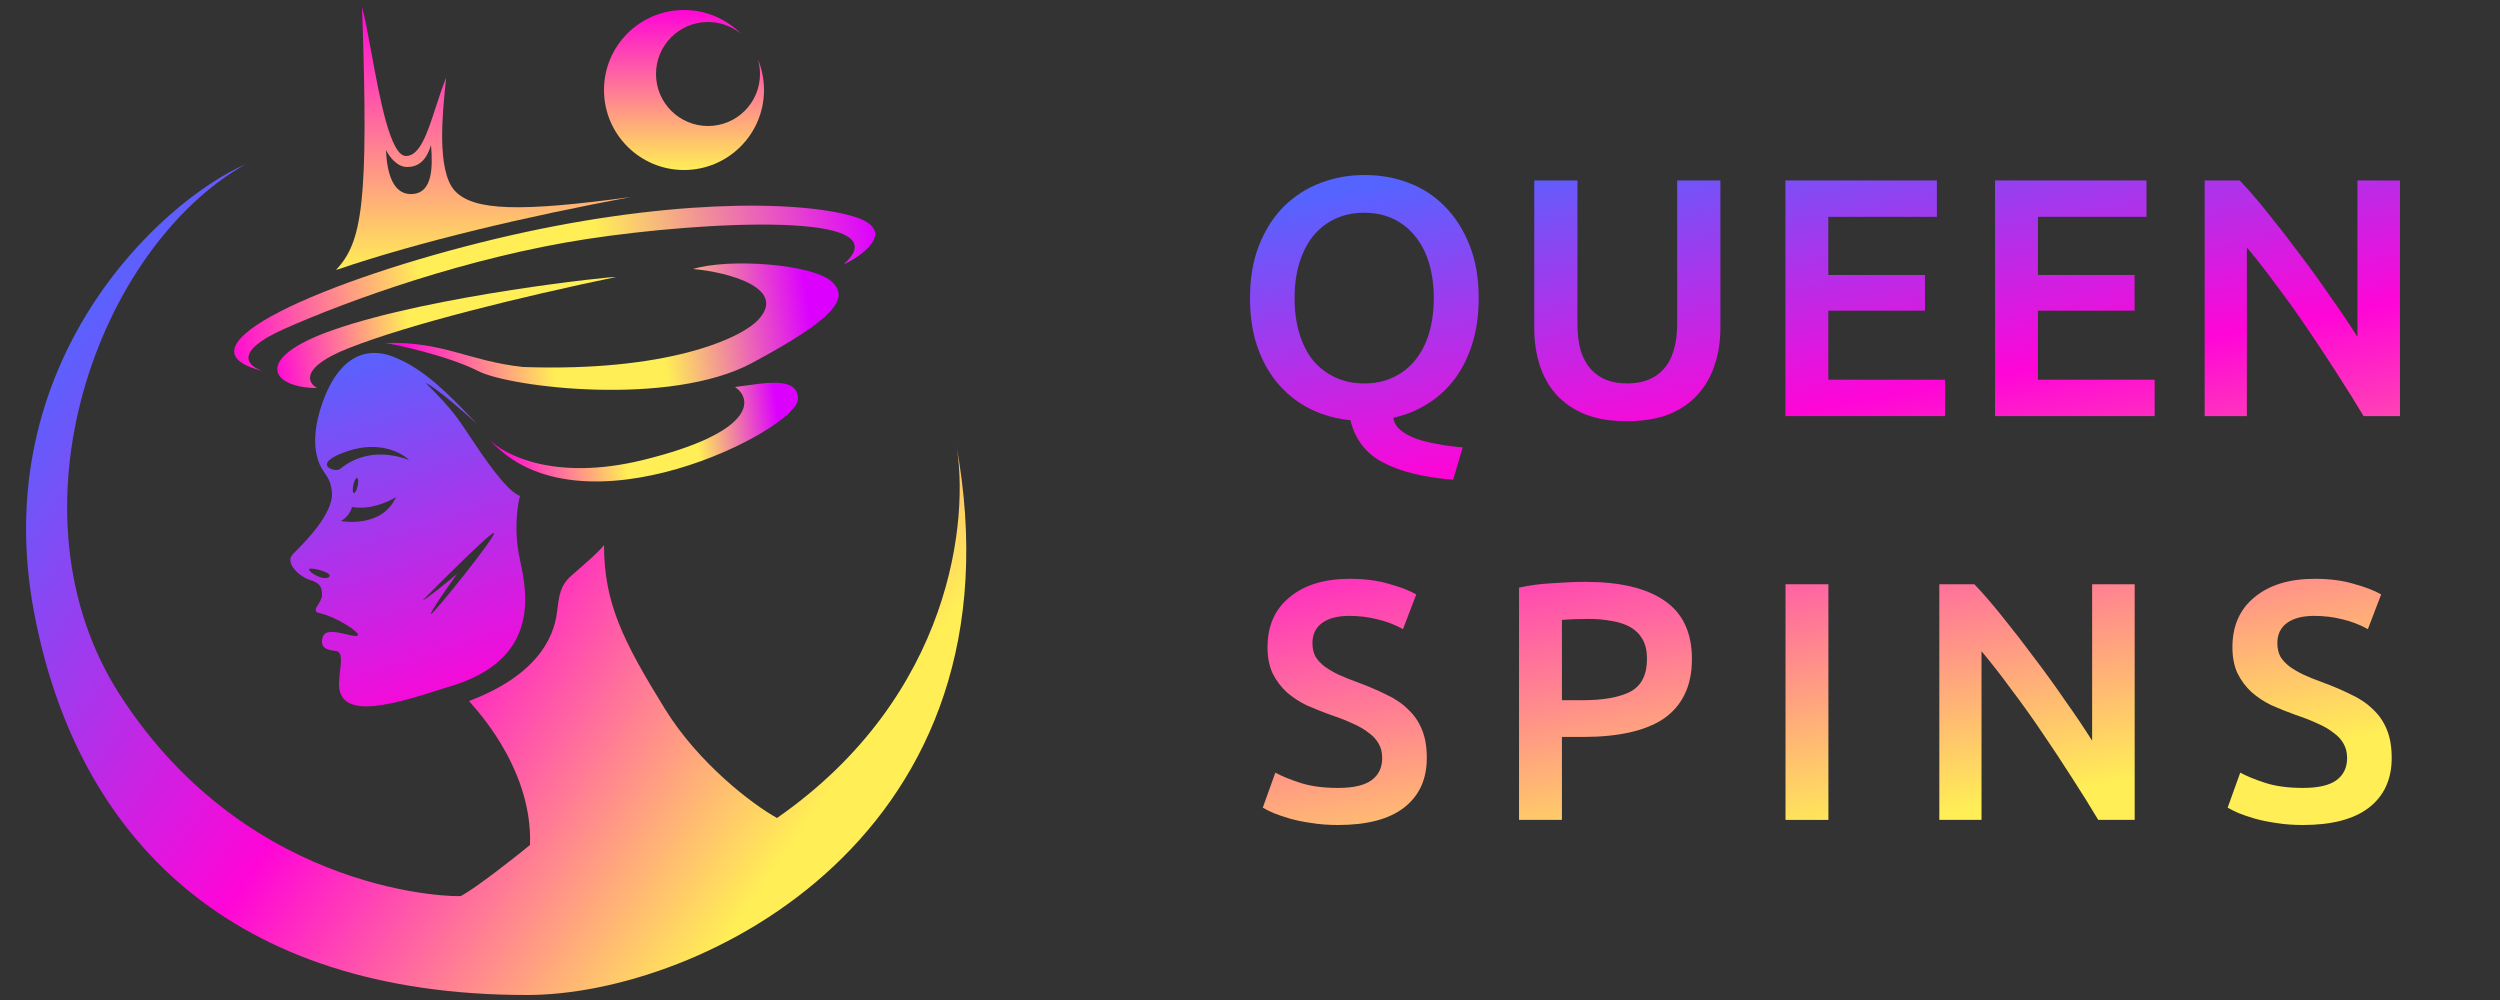 <?xml version="1.0" encoding="utf-8"?>
<svg fill="none" height="324" viewBox="0 0 100 40" width="810" xmlns="http://www.w3.org/2000/svg"><rect x="0" y="0" width="100" height="40" fill="#333333" stroke="none"/><desc>SociosCasino.com - Homes of honest casino bonuses</desc><title>Queenspins Casino on https://socioscasino.com/</title>
<path d="M1.36 24.48C-0.514 14.52 6.373 8.08 9.84 6.56C3.92 9.88 0.08 20.48 4.8 27.8C10.043 35.93 18.44 35.88 18.44 35.84C19.08 35.488 20.547 34.333 21.2 33.8C21.32 30.56 18.72 28.04 18.76 28.04C21.84 26.88 22.2 25.12 22.28 24.48C22.36 23.84 22.399 23.432 22.84 23.04C23.2 22.72 23.947 22.093 24.16 21.8C24.16 24.12 24.92 25.64 26.6 28.36C27.944 30.536 30.093 32.173 31.08 32.72C38.12 27.824 38.787 20.68 38.24 17.72C41.136 33.4 28.04 39.8 21.08 39.8C9.24 39.8 3.061 33.52 1.36 24.48Z" fill="url(#paint0_linear_10488_65917)"/>
<path d="M25.72 18.4C22.2 19.264 20.147 18.2 19.56 17.56C23.16 21.68 31.92 17.16 31.92 15.96C31.92 15.008 30.507 15.346 29.4 15.48C30.16 16 30.12 17.32 25.72 18.4Z" fill="url(#paint1_linear_10488_65917)"/>
<path d="M27.36 6.8C29.127 6.8 30.56 5.367 30.56 3.6C30.56 3.164 30.473 2.749 30.315 2.37C30.37 2.557 30.4 2.755 30.4 2.96C30.4 4.109 29.469 5.04 28.32 5.04C27.171 5.04 26.24 4.109 26.24 2.96C26.24 1.811 27.171 0.88 28.32 0.88C28.816 0.88 29.271 1.053 29.629 1.343C29.049 0.761 28.247 0.4 27.36 0.4C25.593 0.4 24.16 1.833 24.16 3.6C24.16 5.367 25.593 6.8 27.36 6.8Z" fill="url(#paint2_linear_10488_65917)"/>
<path d="M13.96 13.92C12.008 14.688 12.293 15.306 12.68 15.52C10.88 15.52 10.027 14.352 13.32 13.2C17.32 11.8 24.6 11.04 24.64 11.08C20.8 11.88 16.4 12.96 13.96 13.92Z" fill="url(#paint3_linear_10488_65917)"/>
<path d="M11.36 13.16C9.28 14.088 9.933 14.667 10.52 14.84C6.68 13.92 13.12 11.16 19.8 9.56C26.48 7.96 31.84 8 34.08 8.64C36.32 9.28 33.8 10.6 33.76 10.56C36.12 8.44 28.2 8.84 23.48 9.56C18.76 10.28 13.96 12 11.36 13.16Z" fill="url(#paint4_linear_10488_65917)"/>
<path clip-rule="evenodd" d="M25.24 7.88C21.16 8.64 16.84 9.64 13.44 10.8C14.48 9.68 14.76 8.2 14.48 0.28C14.595 0.683 14.717 1.347 14.853 2.089C15.189 3.926 15.613 6.24 16.24 6.24C16.795 6.24 17.094 5.323 17.433 4.283C17.558 3.899 17.689 3.498 17.84 3.12C17.847 3.112 17.834 3.239 17.812 3.454C17.715 4.41 17.447 6.84 18.2 7.64C18.953 8.44 20.84 8.48 25.24 7.88ZM15.44 6C15.56 6.253 15.88 6.68 16.28 6.68C16.68 6.68 17.04 6.48 17.24 5.8C17.32 6.72 17.288 7.696 16.52 7.76C15.752 7.824 15.48 7 15.44 6Z" fill="url(#paint5_linear_10488_65917)" fill-rule="evenodd"/>
<path d="M30.32 12.8C31.531 11.522 29.107 10.88 27.72 10.76C29.16 10.32 32.44 10.56 33.24 11.24C34.04 11.92 33.36 12.76 30.08 14.52C26.8 16.28 20.4 15.497 19.12 14.84C17.924 14.225 15.679 13.746 15.391 13.719C15.38 13.719 15.37 13.719 15.36 13.72C15.36 13.717 15.371 13.717 15.391 13.719C17.729 13.646 18.73 14.441 20.92 14.68C26.64 14.88 29.6 13.56 30.32 12.8Z" fill="url(#paint6_linear_10488_65917)"/>
<path clip-rule="evenodd" d="M20.8 19.84C20.693 20.213 20.544 21.248 20.8 22.4C21.12 23.84 21.56 26.44 17.92 27.48C15.92 28.12 13.6 28.88 13.56 27.4C13.56 27.262 13.58 27.021 13.599 26.861C13.648 26.463 13.697 26.068 13.44 26.04C13.08 26 12.88 25.92 12.88 25.68C12.88 25.44 12.96 25.24 13.36 25.28C13.515 25.295 13.687 25.334 13.843 25.37C14.09 25.426 14.296 25.473 14.32 25.4C14.36 25.28 13.48 24.68 12.76 24.52C12.547 24.472 12.628 24.341 12.729 24.176C12.8 24.062 12.88 23.931 12.88 23.8C12.88 23.48 12.8 23.32 12.4 23.2C12 23.08 11.36 22.52 11.72 22.16C11.733 22.146 11.748 22.132 11.764 22.116C12.17 21.711 13.319 20.567 13.28 19.72C13.24 19.32 13.16 19.16 12.96 18.88C12.76 18.6 12.32 17.8 12.88 16.16C13.44 14.52 14.44 13.76 15.76 14.28C16.99 14.764 18.047 15.874 18.897 16.768C18.959 16.833 19.02 16.897 19.08 16.96C18.587 16.506 17.488 15.544 17.04 15.32C17.027 15.32 17.097 15.39 17.215 15.509C17.474 15.771 17.963 16.265 18.32 16.76C18.432 16.915 18.577 17.133 18.744 17.382C19.35 18.292 20.235 19.62 20.8 19.84ZM16.36 18.4C16.067 18.106 15.168 17.624 13.92 18.04C12.36 18.56 13.4 18.92 13.6 18.76L13.61 18.752C13.83 18.575 14.785 17.809 16.36 18.4ZM19.76 21.32C19.664 21.256 17.827 23.08 16.92 24C17.016 24 17.867 23.306 18.28 22.96C17.907 23.48 17.176 24.528 17.24 24.56C17.32 24.6 19.88 21.4 19.76 21.32ZM12.36 22.76C12.48 22.68 13.36 22.92 13.16 23.08C12.96 23.24 12.36 22.92 12.36 22.76ZM14.16 19.72C14.28 19.72 14.4 19.12 14.28 19.12C14.16 19.12 14.04 19.72 14.16 19.72ZM14.08 20.28C14.053 20.4 13.928 20.68 13.64 20.84C13.6 20.84 15.28 21.16 15.84 19.88C15.56 20.066 14.816 20.408 14.08 20.28Z" fill="url(#paint7_linear_10488_65917)" fill-rule="evenodd"/>
<path d="M94.543 16.644C94.235 16.127 93.89 15.574 93.509 14.984C93.128 14.386 92.733 13.787 92.325 13.189C91.916 12.581 91.499 11.996 91.072 11.434C90.655 10.863 90.255 10.351 89.874 9.897V16.644H88.186V7.218H89.588C89.951 7.598 90.342 8.052 90.759 8.578C91.177 9.095 91.594 9.634 92.011 10.196C92.438 10.759 92.846 11.325 93.237 11.897C93.636 12.459 93.99 12.985 94.298 13.475V7.218H96V16.644H94.543Z" fill="url(#paint8_linear_10488_65917)"/>
<path d="M79.802 16.644V7.218H85.859V8.673H81.517V10.999H85.383V12.427H81.517V15.188H86.186V16.644H79.802Z" fill="url(#paint9_linear_10488_65917)"/>
<path d="M71.417 16.644V7.218H77.475V8.673H73.133V10.999H76.999V12.427H73.133V15.188H77.802V16.644H71.417Z" fill="url(#paint10_linear_10488_65917)"/>
<path d="M65.072 16.848C64.428 16.848 63.874 16.757 63.411 16.576C62.949 16.385 62.563 16.122 62.254 15.787C61.955 15.451 61.733 15.057 61.587 14.603C61.442 14.15 61.37 13.651 61.37 13.107V7.218H63.098V12.944C63.098 13.37 63.144 13.738 63.234 14.046C63.334 14.345 63.471 14.59 63.643 14.78C63.824 14.971 64.033 15.111 64.269 15.202C64.514 15.293 64.786 15.338 65.086 15.338C65.385 15.338 65.658 15.293 65.903 15.202C66.148 15.111 66.356 14.971 66.529 14.78C66.71 14.59 66.846 14.345 66.937 14.046C67.037 13.738 67.087 13.37 67.087 12.944V7.218H68.816V13.107C68.816 13.651 68.739 14.15 68.584 14.603C68.439 15.057 68.212 15.451 67.904 15.787C67.604 16.122 67.219 16.385 66.747 16.576C66.275 16.757 65.716 16.848 65.072 16.848Z" fill="url(#paint11_linear_10488_65917)"/>
<path d="M51.783 11.924C51.783 12.441 51.847 12.912 51.974 13.338C52.101 13.756 52.282 14.114 52.518 14.413C52.763 14.703 53.058 14.93 53.403 15.093C53.748 15.256 54.138 15.338 54.574 15.338C55 15.338 55.386 15.256 55.731 15.093C56.076 14.93 56.366 14.703 56.602 14.413C56.847 14.114 57.033 13.756 57.16 13.338C57.287 12.912 57.351 12.441 57.351 11.924C57.351 11.407 57.287 10.94 57.16 10.523C57.033 10.097 56.847 9.739 56.602 9.448C56.366 9.149 56.076 8.918 55.731 8.755C55.386 8.591 55 8.51 54.574 8.51C54.138 8.51 53.748 8.591 53.403 8.755C53.058 8.918 52.763 9.149 52.518 9.448C52.282 9.748 52.101 10.106 51.974 10.523C51.847 10.94 51.783 11.407 51.783 11.924ZM59.148 11.924C59.148 12.604 59.061 13.216 58.889 13.76C58.717 14.304 58.476 14.78 58.168 15.188C57.859 15.587 57.496 15.914 57.078 16.168C56.67 16.422 56.221 16.603 55.731 16.712C55.758 16.902 55.853 17.065 56.017 17.201C56.18 17.337 56.384 17.451 56.629 17.541C56.883 17.632 57.169 17.705 57.487 17.759C57.814 17.823 58.154 17.868 58.508 17.895L58.127 19.187C56.956 19.097 56.026 18.87 55.336 18.507C54.646 18.154 54.206 17.587 54.016 16.807C53.453 16.753 52.927 16.608 52.437 16.372C51.956 16.136 51.534 15.814 51.171 15.406C50.808 14.998 50.522 14.504 50.313 13.923C50.104 13.343 50 12.677 50 11.924C50 11.117 50.123 10.409 50.367 9.802C50.613 9.185 50.944 8.668 51.361 8.251C51.788 7.834 52.278 7.521 52.831 7.313C53.385 7.104 53.97 7 54.587 7C55.205 7 55.79 7.104 56.343 7.313C56.897 7.521 57.378 7.834 57.786 8.251C58.204 8.668 58.535 9.185 58.78 9.802C59.025 10.409 59.148 11.117 59.148 11.924Z" fill="url(#paint12_linear_10488_65917)"/>
<path d="M92.115 31.517C92.732 31.517 93.181 31.413 93.462 31.205C93.744 30.996 93.884 30.701 93.884 30.32C93.884 30.094 93.835 29.899 93.735 29.735C93.644 29.572 93.508 29.427 93.326 29.3C93.154 29.164 92.941 29.042 92.686 28.933C92.432 28.815 92.142 28.702 91.815 28.593C91.489 28.475 91.171 28.348 90.862 28.212C90.563 28.067 90.295 27.89 90.059 27.682C89.832 27.473 89.646 27.224 89.501 26.934C89.365 26.643 89.297 26.294 89.297 25.886C89.297 25.034 89.592 24.367 90.182 23.887C90.772 23.397 91.575 23.152 92.591 23.152C93.181 23.152 93.703 23.22 94.157 23.356C94.62 23.483 94.983 23.624 95.246 23.778L94.715 25.165C94.406 24.993 94.066 24.861 93.694 24.771C93.331 24.68 92.954 24.635 92.564 24.635C92.101 24.635 91.738 24.73 91.475 24.921C91.221 25.111 91.094 25.378 91.094 25.723C91.094 25.932 91.135 26.113 91.216 26.267C91.307 26.412 91.43 26.544 91.584 26.662C91.747 26.779 91.933 26.888 92.142 26.988C92.36 27.088 92.596 27.183 92.85 27.274C93.294 27.437 93.689 27.605 94.034 27.777C94.388 27.94 94.683 28.14 94.919 28.375C95.164 28.602 95.35 28.874 95.477 29.192C95.604 29.5 95.668 29.876 95.668 30.32C95.668 31.173 95.364 31.835 94.756 32.306C94.157 32.769 93.276 33 92.115 33C91.725 33 91.366 32.973 91.039 32.918C90.722 32.873 90.436 32.814 90.182 32.742C89.937 32.669 89.724 32.596 89.542 32.524C89.361 32.442 89.215 32.37 89.106 32.306L89.61 30.905C89.855 31.041 90.186 31.177 90.604 31.313C91.021 31.449 91.525 31.517 92.115 31.517Z" fill="url(#paint13_linear_10488_65917)"/>
<path d="M83.93 32.796C83.622 32.279 83.277 31.726 82.896 31.137C82.515 30.538 82.12 29.94 81.712 29.341C81.303 28.733 80.886 28.149 80.459 27.586C80.042 27.015 79.642 26.503 79.261 26.049V32.796H77.573V23.37H78.975C79.338 23.751 79.729 24.204 80.146 24.73C80.564 25.247 80.981 25.787 81.398 26.349C81.825 26.911 82.233 27.478 82.624 28.049C83.023 28.611 83.377 29.137 83.685 29.627V23.37H85.387V32.796H83.93Z" fill="url(#paint14_linear_10488_65917)"/>
<path d="M71.421 23.37H73.136V32.796H71.421V23.37Z" fill="url(#paint15_linear_10488_65917)"/>
<path d="M63.429 23.275C64.8 23.275 65.848 23.524 66.574 24.023C67.309 24.521 67.677 25.301 67.677 26.362C67.677 26.915 67.577 27.392 67.377 27.791C67.186 28.18 66.905 28.502 66.533 28.756C66.161 29.001 65.707 29.182 65.172 29.3C64.636 29.418 64.024 29.477 63.334 29.477H62.477V32.796H60.761V23.506C61.161 23.415 61.601 23.356 62.082 23.329C62.572 23.293 63.021 23.275 63.429 23.275ZM63.552 24.757C63.116 24.757 62.758 24.771 62.477 24.798V28.008H63.307C64.133 28.008 64.768 27.895 65.213 27.668C65.657 27.432 65.88 26.992 65.88 26.349C65.88 26.04 65.821 25.782 65.703 25.573C65.585 25.365 65.421 25.202 65.213 25.084C65.004 24.966 64.754 24.884 64.464 24.839C64.183 24.784 63.879 24.757 63.552 24.757Z" fill="url(#paint16_linear_10488_65917)"/>
<path d="M53.519 31.517C54.136 31.517 54.585 31.413 54.867 31.205C55.148 30.996 55.288 30.701 55.288 30.32C55.288 30.094 55.239 29.899 55.139 29.735C55.048 29.572 54.912 29.427 54.73 29.3C54.558 29.164 54.345 29.042 54.091 28.933C53.837 28.815 53.546 28.702 53.219 28.593C52.893 28.475 52.575 28.348 52.267 28.212C51.967 28.067 51.699 27.89 51.463 27.682C51.236 27.473 51.05 27.224 50.905 26.934C50.769 26.643 50.701 26.294 50.701 25.886C50.701 25.034 50.996 24.367 51.586 23.887C52.176 23.397 52.979 23.152 53.995 23.152C54.585 23.152 55.107 23.22 55.561 23.356C56.024 23.483 56.387 23.624 56.65 23.778L56.119 25.165C55.81 24.993 55.47 24.861 55.098 24.771C54.735 24.68 54.358 24.635 53.968 24.635C53.505 24.635 53.142 24.73 52.879 24.921C52.625 25.111 52.498 25.378 52.498 25.723C52.498 25.932 52.539 26.113 52.62 26.267C52.711 26.412 52.834 26.544 52.988 26.662C53.151 26.779 53.337 26.888 53.546 26.988C53.764 27.088 54 27.183 54.254 27.274C54.699 27.437 55.093 27.605 55.438 27.777C55.792 27.94 56.087 28.14 56.323 28.375C56.568 28.602 56.754 28.874 56.881 29.192C57.008 29.5 57.072 29.876 57.072 30.32C57.072 31.173 56.768 31.835 56.16 32.306C55.561 32.769 54.681 33 53.519 33C53.129 33 52.77 32.973 52.444 32.918C52.126 32.873 51.84 32.814 51.586 32.742C51.341 32.669 51.128 32.596 50.946 32.524C50.765 32.442 50.619 32.37 50.511 32.306L51.014 30.905C51.259 31.041 51.59 31.177 52.008 31.313C52.425 31.449 52.929 31.517 53.519 31.517Z" fill="url(#paint17_linear_10488_65917)"/>
<defs>
<linearGradient gradientUnits="userSpaceOnUse" id="paint0_linear_10488_65917" x1="5.04" x2="37.2" y1="9.36" y2="31.64">
<stop stop-color="#5564FF"/>
<stop offset="0.477" stop-color="#FF05D7"/>
<stop offset="0.915" stop-color="#FFEE55"/>
</linearGradient>
<linearGradient gradientUnits="userSpaceOnUse" id="paint1_linear_10488_65917" x1="19.995" x2="32.048" y1="18.263" y2="16.664">
<stop stop-color="#FF05D7"/>
<stop offset="0.41" stop-color="#FFEE55"/>
<stop offset="0.65" stop-color="#FFEE55"/>
<stop offset="0.924" stop-color="#DC00FF"/>
</linearGradient>
<linearGradient gradientUnits="userSpaceOnUse" id="paint2_linear_10488_65917" x1="27.36" x2="27.36" y1="0.4" y2="6.8">
<stop stop-color="#FF05D7"/>
<stop offset="1" stop-color="#FFEE55"/>
</linearGradient>
<linearGradient gradientUnits="userSpaceOnUse" id="paint3_linear_10488_65917" x1="10.895" x2="24.81" y1="14.66" y2="12.776">
<stop stop-color="#FF05D7"/>
<stop offset="0.401" stop-color="#FFEE55"/>
</linearGradient>
<linearGradient gradientUnits="userSpaceOnUse" id="paint4_linear_10488_65917" x1="9" x2="35.04" y1="13.56" y2="9.08">
<stop stop-color="#FF05D7"/>
<stop offset="0.308" stop-color="#FFEE55"/>
<stop offset="0.58" stop-color="#FFEE55"/>
<stop offset="1" stop-color="#DC00FF"/>
</linearGradient>
<linearGradient gradientUnits="userSpaceOnUse" id="paint5_linear_10488_65917" x1="19.34" x2="19.34" y1="0.28" y2="10.8">
<stop stop-color="#FF05D7"/>
<stop offset="1" stop-color="#FFEE55"/>
</linearGradient>
<linearGradient gradientUnits="userSpaceOnUse" id="paint6_linear_10488_65917" x1="16" x2="33.636" y1="14.32" y2="11.633">
<stop stop-color="#FF05D7"/>
<stop offset="0.338" stop-color="#FFEE55"/>
<stop offset="0.586" stop-color="#FFEE55"/>
<stop offset="0.924" stop-color="#DC00FF"/>
</linearGradient>
<linearGradient gradientUnits="userSpaceOnUse" id="paint7_linear_10488_65917" x1="13.88" x2="18.36" y1="14.08" y2="28.24">
<stop stop-color="#5564FF"/>
<stop offset="1" stop-color="#FF05D7"/>
</linearGradient>
<linearGradient gradientUnits="userSpaceOnUse" id="paint8_linear_10488_65917" x1="65.5" x2="70.907" y1="5.5" y2="35.209">
<stop stop-color="#5564FF"/>
<stop offset="0.395" stop-color="#FF05D7"/>
<stop offset="0.954" stop-color="#FFEE55"/>
</linearGradient>
<linearGradient gradientUnits="userSpaceOnUse" id="paint9_linear_10488_65917" x1="65.5" x2="70.907" y1="5.5" y2="35.209">
<stop stop-color="#5564FF"/>
<stop offset="0.395" stop-color="#FF05D7"/>
<stop offset="0.954" stop-color="#FFEE55"/>
</linearGradient>
<linearGradient gradientUnits="userSpaceOnUse" id="paint10_linear_10488_65917" x1="65.5" x2="70.907" y1="5.5" y2="35.209">
<stop stop-color="#5564FF"/>
<stop offset="0.395" stop-color="#FF05D7"/>
<stop offset="0.954" stop-color="#FFEE55"/>
</linearGradient>
<linearGradient gradientUnits="userSpaceOnUse" id="paint11_linear_10488_65917" x1="65.5" x2="70.907" y1="5.5" y2="35.209">
<stop stop-color="#5564FF"/>
<stop offset="0.395" stop-color="#FF05D7"/>
<stop offset="0.954" stop-color="#FFEE55"/>
</linearGradient>
<linearGradient gradientUnits="userSpaceOnUse" id="paint12_linear_10488_65917" x1="65.5" x2="70.907" y1="5.5" y2="35.209">
<stop stop-color="#5564FF"/>
<stop offset="0.395" stop-color="#FF05D7"/>
<stop offset="0.954" stop-color="#FFEE55"/>
</linearGradient>
<linearGradient gradientUnits="userSpaceOnUse" id="paint13_linear_10488_65917" x1="65.5" x2="70.907" y1="5.5" y2="35.209">
<stop stop-color="#5564FF"/>
<stop offset="0.395" stop-color="#FF05D7"/>
<stop offset="0.954" stop-color="#FFEE55"/>
</linearGradient>
<linearGradient gradientUnits="userSpaceOnUse" id="paint14_linear_10488_65917" x1="65.5" x2="70.907" y1="5.5" y2="35.209">
<stop stop-color="#5564FF"/>
<stop offset="0.395" stop-color="#FF05D7"/>
<stop offset="0.954" stop-color="#FFEE55"/>
</linearGradient>
<linearGradient gradientUnits="userSpaceOnUse" id="paint15_linear_10488_65917" x1="65.5" x2="70.907" y1="5.5" y2="35.209">
<stop stop-color="#5564FF"/>
<stop offset="0.395" stop-color="#FF05D7"/>
<stop offset="0.954" stop-color="#FFEE55"/>
</linearGradient>
<linearGradient gradientUnits="userSpaceOnUse" id="paint16_linear_10488_65917" x1="65.5" x2="70.907" y1="5.5" y2="35.209">
<stop stop-color="#5564FF"/>
<stop offset="0.395" stop-color="#FF05D7"/>
<stop offset="0.954" stop-color="#FFEE55"/>
</linearGradient>
<linearGradient gradientUnits="userSpaceOnUse" id="paint17_linear_10488_65917" x1="65.5" x2="70.907" y1="5.5" y2="35.209">
<stop stop-color="#5564FF"/>
<stop offset="0.395" stop-color="#FF05D7"/>
<stop offset="0.954" stop-color="#FFEE55"/>
</linearGradient>
</defs>
</svg>